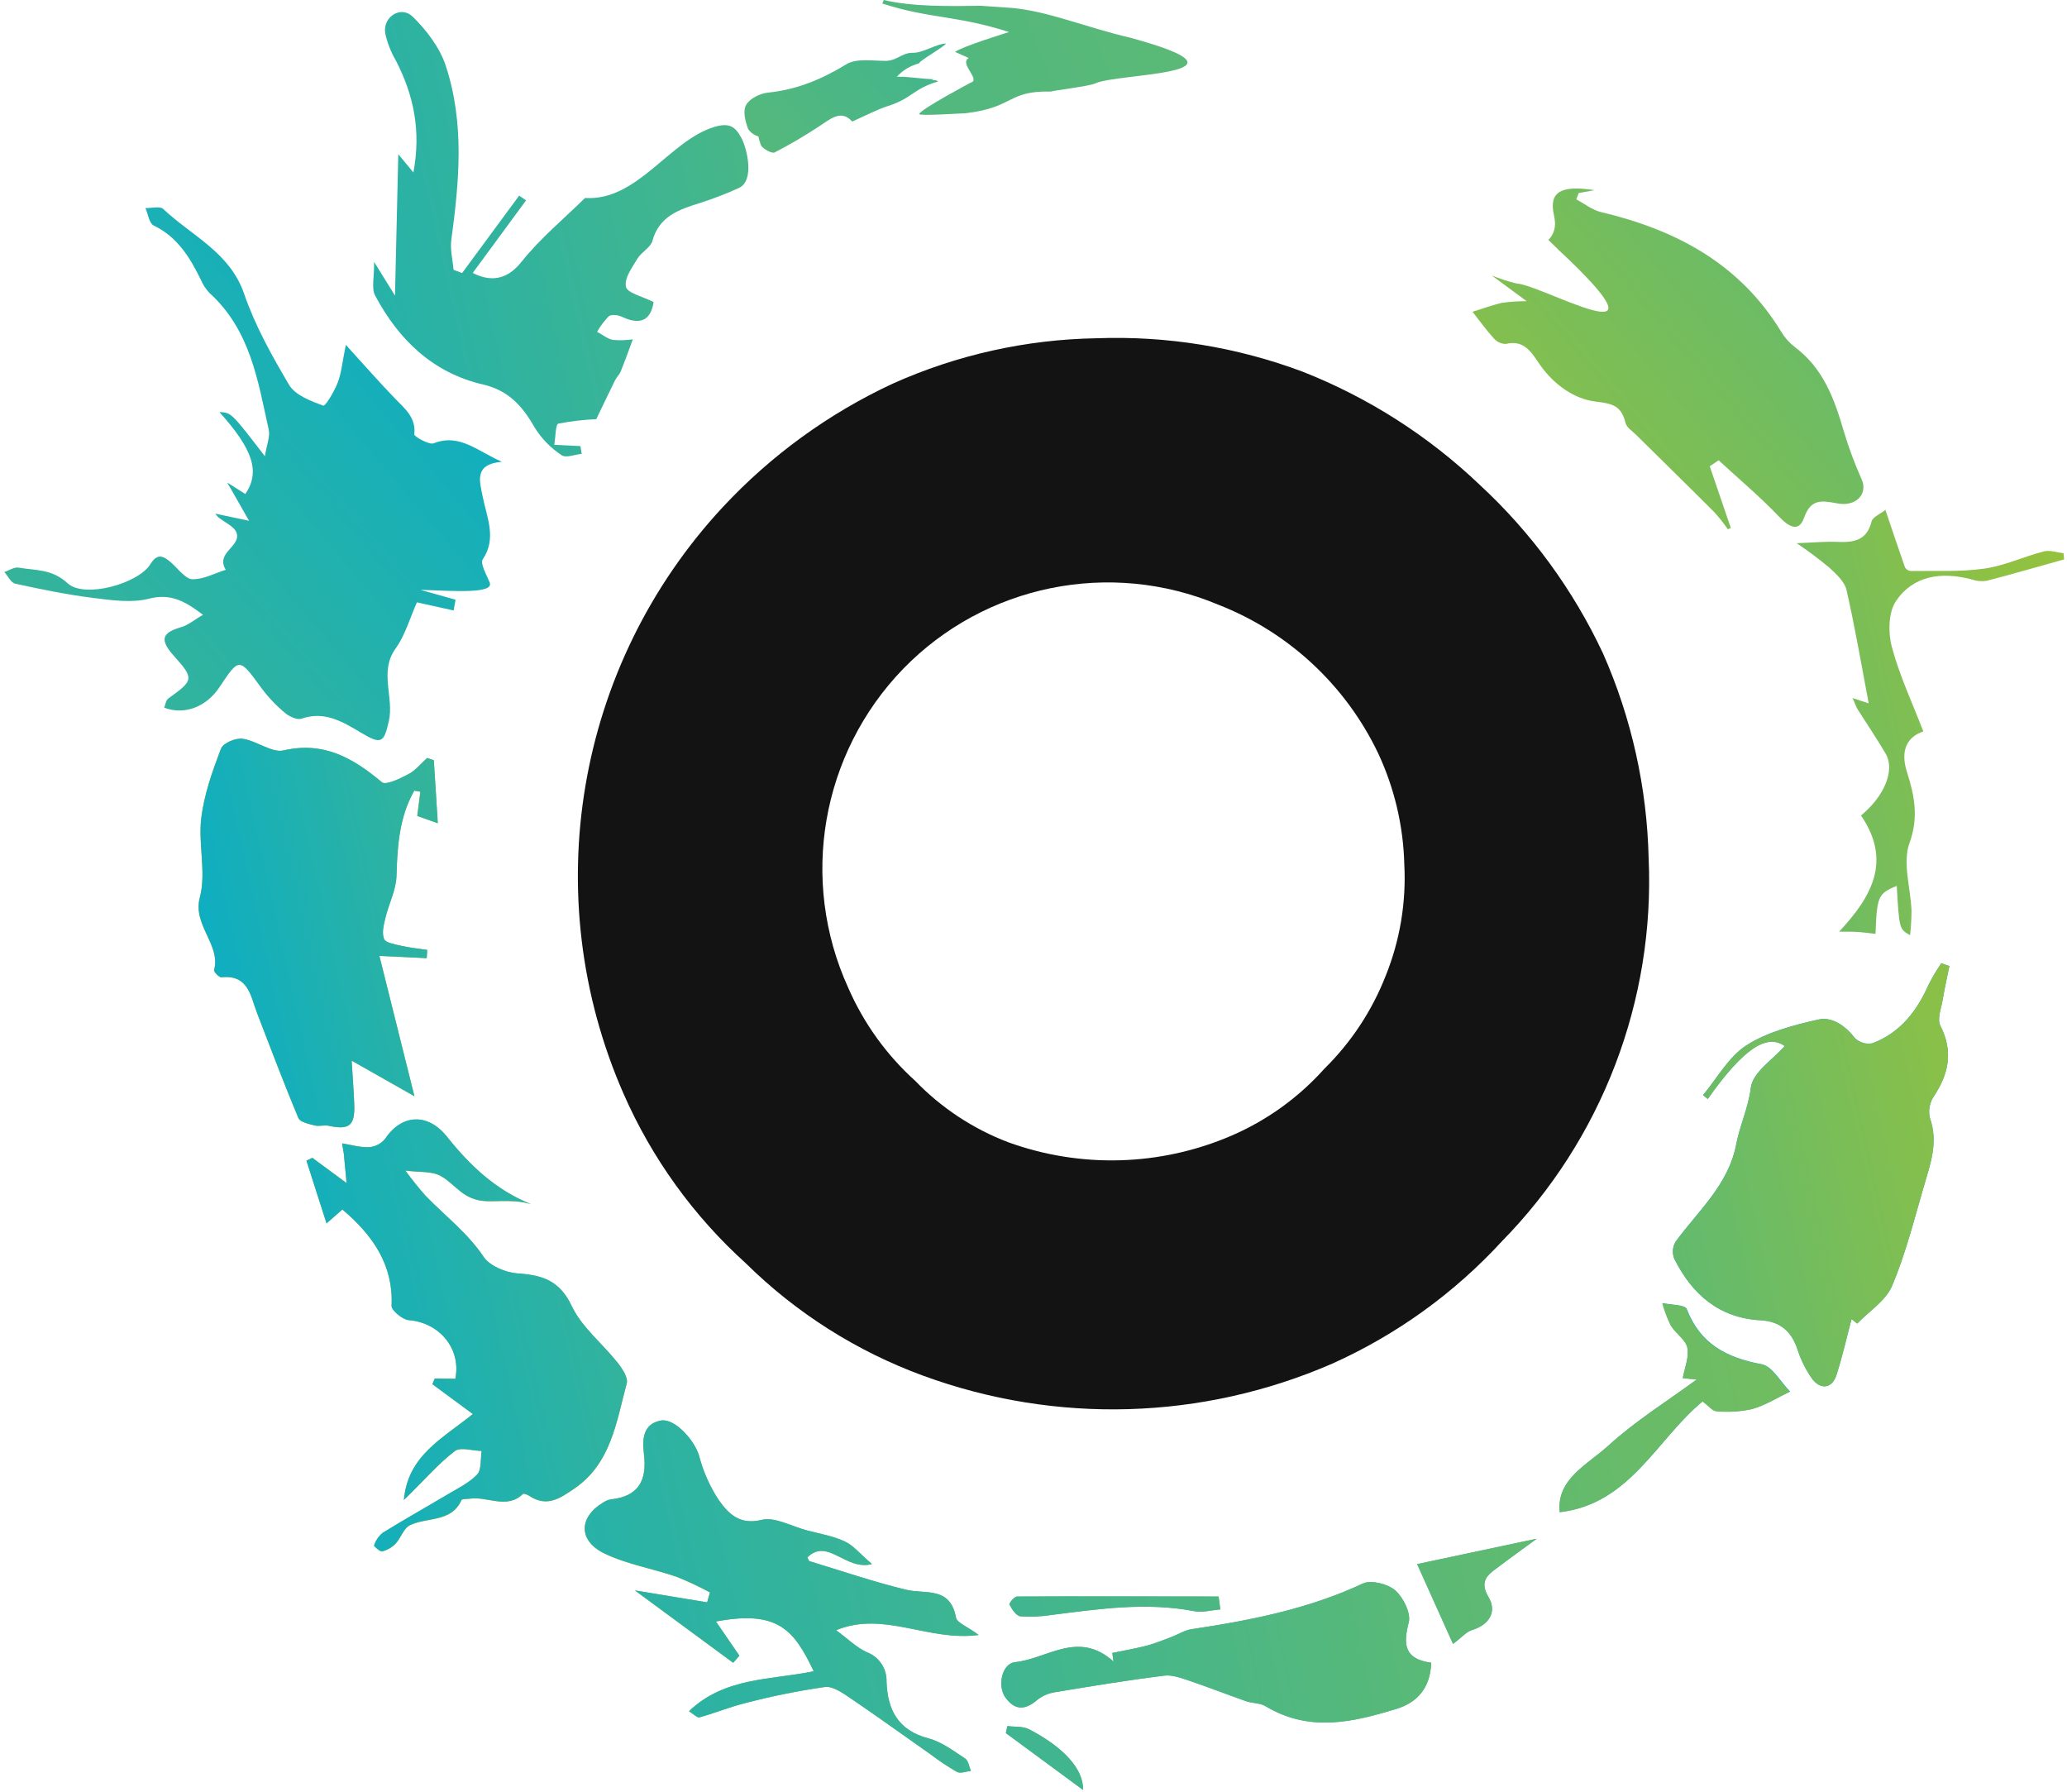 <?xml version="1.0" encoding="UTF-8"?>
<svg width="465px" height="403px" viewBox="0 0 465 403" version="1.1" xmlns="http://www.w3.org/2000/svg" xmlns:xlink="http://www.w3.org/1999/xlink">
    <title>org-ico-col</title>
    <defs>
        <linearGradient x1="-11.041%" y1="56.898%" x2="111.593%" y2="34.973%" id="linearGradient-1">
            <stop stop-color="#9CC336" offset="0%"></stop>
            <stop stop-color="#8AC048" offset="16%"></stop>
            <stop stop-color="#5AB976" offset="47%"></stop>
            <stop stop-color="#0FAEC0" offset="92%"></stop>
            <stop stop-color="#00ACCF" offset="100%"></stop>
        </linearGradient>
        <linearGradient x1="-194.115%" y1="273.796%" x2="108.821%" y2="-1.897%" id="linearGradient-2">
            <stop stop-color="#9CC336" offset="0%"></stop>
            <stop stop-color="#8AC048" offset="16%"></stop>
            <stop stop-color="#5AB976" offset="47%"></stop>
            <stop stop-color="#0FAEC0" offset="92%"></stop>
            <stop stop-color="#00ACCF" offset="100%"></stop>
        </linearGradient>
        <linearGradient x1="166.56%" y1="14.396%" x2="-230.724%" y2="148.395%" id="linearGradient-3">
            <stop stop-color="#9CC336" offset="0%"></stop>
            <stop stop-color="#8AC048" offset="16%"></stop>
            <stop stop-color="#5AB976" offset="47%"></stop>
            <stop stop-color="#0FAEC0" offset="92%"></stop>
            <stop stop-color="#00ACCF" offset="100%"></stop>
        </linearGradient>
        <linearGradient x1="386.24%" y1="-72.002%" x2="-20.975%" y2="73.847%" id="linearGradient-4">
            <stop stop-color="#9CC336" offset="0%"></stop>
            <stop stop-color="#8AC048" offset="16%"></stop>
            <stop stop-color="#5AB976" offset="47%"></stop>
            <stop stop-color="#0FAEC0" offset="92%"></stop>
            <stop stop-color="#00ACCF" offset="100%"></stop>
        </linearGradient>
        <linearGradient x1="404.522%" y1="-58.882%" x2="-37.079%" y2="72.337%" id="linearGradient-5">
            <stop stop-color="#9CC336" offset="0%"></stop>
            <stop stop-color="#8AC048" offset="16%"></stop>
            <stop stop-color="#5AB976" offset="47%"></stop>
            <stop stop-color="#0FAEC0" offset="92%"></stop>
            <stop stop-color="#00ACCF" offset="100%"></stop>
        </linearGradient>
        <linearGradient x1="382.983%" y1="-40.734%" x2="-108.085%" y2="87.461%" id="linearGradient-6">
            <stop stop-color="#9CC336" offset="0%"></stop>
            <stop stop-color="#8AC048" offset="16%"></stop>
            <stop stop-color="#5AB976" offset="47%"></stop>
            <stop stop-color="#0FAEC0" offset="92%"></stop>
            <stop stop-color="#00ACCF" offset="100%"></stop>
        </linearGradient>
        <linearGradient x1="512.635%" y1="-39.666%" x2="-139.82%" y2="88.96%" id="linearGradient-7">
            <stop stop-color="#9CC336" offset="0%"></stop>
            <stop stop-color="#8AC048" offset="16%"></stop>
            <stop stop-color="#5AB976" offset="47%"></stop>
            <stop stop-color="#0FAEC0" offset="92%"></stop>
            <stop stop-color="#00ACCF" offset="100%"></stop>
        </linearGradient>
        <linearGradient x1="381.399%" y1="28.409%" x2="-216.427%" y2="71.475%" id="linearGradient-8">
            <stop stop-color="#9CC336" offset="0%"></stop>
            <stop stop-color="#8AC048" offset="16%"></stop>
            <stop stop-color="#5AB976" offset="47%"></stop>
            <stop stop-color="#0FAEC0" offset="92%"></stop>
            <stop stop-color="#00ACCF" offset="100%"></stop>
        </linearGradient>
        <linearGradient x1="129.68%" y1="20.319%" x2="-249.332%" y2="153.407%" id="linearGradient-9">
            <stop stop-color="#9CC336" offset="0%"></stop>
            <stop stop-color="#8AC048" offset="16%"></stop>
            <stop stop-color="#5AB976" offset="47%"></stop>
            <stop stop-color="#0FAEC0" offset="92%"></stop>
            <stop stop-color="#00ACCF" offset="100%"></stop>
        </linearGradient>
        <linearGradient x1="681.973%" y1="-34.952%" x2="-607.183%" y2="132.236%" id="linearGradient-10">
            <stop stop-color="#9CC336" offset="0%"></stop>
            <stop stop-color="#8AC048" offset="16%"></stop>
            <stop stop-color="#5AB976" offset="47%"></stop>
            <stop stop-color="#0FAEC0" offset="92%"></stop>
            <stop stop-color="#00ACCF" offset="100%"></stop>
        </linearGradient>
        <linearGradient x1="452.306%" y1="-36.02%" x2="-663.092%" y2="187.062%" id="linearGradient-11">
            <stop stop-color="#9CC336" offset="0%"></stop>
            <stop stop-color="#8AC048" offset="16%"></stop>
            <stop stop-color="#5AB976" offset="47%"></stop>
            <stop stop-color="#0FAEC0" offset="92%"></stop>
            <stop stop-color="#00ACCF" offset="100%"></stop>
        </linearGradient>
        <linearGradient x1="1018.27%" y1="-135.206%" x2="-1131.194%" y2="281.484%" id="linearGradient-12">
            <stop stop-color="#9CC336" offset="0%"></stop>
            <stop stop-color="#8AC048" offset="16%"></stop>
            <stop stop-color="#5AB976" offset="47%"></stop>
            <stop stop-color="#0FAEC0" offset="92%"></stop>
            <stop stop-color="#00ACCF" offset="100%"></stop>
        </linearGradient>
        <linearGradient x1="763.579%" y1="34.732%" x2="-455.167%" y2="60.575%" id="linearGradient-13">
            <stop stop-color="#9CC336" offset="0%"></stop>
            <stop stop-color="#8AC048" offset="16%"></stop>
            <stop stop-color="#5AB976" offset="47%"></stop>
            <stop stop-color="#0FAEC0" offset="92%"></stop>
            <stop stop-color="#00ACCF" offset="100%"></stop>
        </linearGradient>
        <linearGradient x1="2127.785%" y1="-328.85%" x2="-1200.526%" y2="278.202%" id="linearGradient-14">
            <stop stop-color="#9CC336" offset="0%"></stop>
            <stop stop-color="#8AC048" offset="16%"></stop>
            <stop stop-color="#5AB976" offset="47%"></stop>
            <stop stop-color="#0FAEC0" offset="92%"></stop>
            <stop stop-color="#00ACCF" offset="100%"></stop>
        </linearGradient>
        <linearGradient x1="-43.641%" y1="124.092%" x2="293.672%" y2="-125.77%" id="linearGradient-15">
            <stop stop-color="#9CC336" offset="0%"></stop>
            <stop stop-color="#8AC048" offset="16%"></stop>
            <stop stop-color="#5AB976" offset="47%"></stop>
            <stop stop-color="#0FAEC0" offset="92%"></stop>
            <stop stop-color="#00ACCF" offset="100%"></stop>
        </linearGradient>
        <linearGradient x1="-498.216%" y1="300.496%" x2="486.309%" y2="-153.317%" id="linearGradient-16">
            <stop stop-color="#9CC336" offset="0%"></stop>
            <stop stop-color="#8AC048" offset="16%"></stop>
            <stop stop-color="#5AB976" offset="47%"></stop>
            <stop stop-color="#0FAEC0" offset="92%"></stop>
            <stop stop-color="#00ACCF" offset="100%"></stop>
        </linearGradient>
    </defs>
    <g id="Page-1" stroke="none" stroke-width="1" fill="none" fill-rule="evenodd">
        <g id="org-ico-col" fill-rule="nonzero">
            <path d="M438.54,217.28 L436.72,216.66 C435.664,218.204 434.709,219.814 433.86,221.48 C431.25,227.41 427.49,232.28 421.22,234.65 C419.828,234.929 418.387,234.52 417.35,233.55 C415.15,230.7 412.14,228.61 409.06,229.31 C403.44,230.58 397.56,232.12 392.87,235.12 C388.87,237.7 386.32,242.48 383.13,246.29 L384.18,247.17 C392.3,235.69 397.51,232.44 401.5,235.26 C398.84,238.32 394.3,241.15 393.87,244.66 C393.32,249.17 391.43,253 390.63,257.17 C388.86,266.55 382.01,272.3 376.9,279.35 C376.245,280.515 376.16,281.915 376.67,283.15 C380.67,291.15 386.75,296.45 396.13,296.95 C400.42,297.18 403.01,299.4 404.36,303.47 C405.097,305.74 406.15,307.895 407.49,309.87 C409.42,312.66 412.11,312.4 413.12,309.3 C414.46,305.17 415.41,300.89 416.53,296.68 L417.81,297.68 C420.5,294.88 424.24,292.55 425.66,289.18 C428.66,282.04 430.59,274.38 432.78,266.88 C434.23,261.88 436.13,256.94 434.13,251.36 C433.769,249.705 434.102,247.974 435.05,246.57 C438.35,241.57 439.49,236.57 436.5,230.66 C435.74,229.14 436.72,226.77 437.04,224.82 C437.46,222.31 438.03,219.8 438.54,217.28 Z M97.59,171 L96.08,170.5 C94.7,171.73 93.5,173.27 91.9,174.12 C90.04,175.12 86.81,176.7 85.9,175.96 C79.32,170.45 72.73,166.72 63.76,168.8 C61.13,169.41 57.68,166.6 54.54,166.18 C52.95,165.96 50.17,167.18 49.69,168.42 C47.78,173.42 45.91,178.68 45.26,184.03 C44.55,189.87 46.42,196.31 44.95,201.82 C43.26,208.14 49.69,212.43 48.15,218.21 C48.05,218.58 49.28,219.87 49.76,219.82 C55.92,219.2 56.34,224.04 57.83,227.87 C60.89,235.76 63.83,243.68 67.13,251.49 C67.5,252.37 69.47,252.81 70.77,253.14 C71.77,253.41 72.92,253 73.95,253.22 C78.52,254.22 79.84,253.22 79.7,248.57 C79.6,245.71 79.37,242.84 79.11,238.57 L93.23,246.57 L85.35,215 L95.95,215.51 L96.06,213.66 C94.11,213.36 92.15,213.17 90.22,212.73 C88.84,212.41 86.72,212.07 86.36,211.22 C85.81,209.87 86.27,208.04 86.64,206.5 C87.4,203.3 89.05,200.22 89.15,197 C89.36,190.23 89.84,183.68 93.15,177.83 L94.53,178.08 C94.31,179.84 94.09,181.59 93.84,183.53 L98.44,185.16 C98.18,180 97.88,175.49 97.59,171 Z M90.86,337.39 L92.43,335.87 C95.7,332.65 98.73,329.15 102.36,326.38 C103.61,325.43 106.36,326.31 108.36,326.38 C108.07,328.19 108.36,330.57 107.36,331.68 C105.51,333.68 102.86,334.87 100.47,336.3 C95.68,339.16 90.81,341.88 86.08,344.81 C85.189,345.558 84.521,346.537 84.15,347.64 C84.08,347.78 85.51,349.08 85.99,348.97 C87.128,348.674 88.164,348.077 88.99,347.24 C90.2,345.96 90.78,343.79 92.21,343.09 C96.05,341.21 101.55,342.51 103.8,337.46 C103.95,337.11 105.06,337.21 105.73,337.11 C109.65,336.54 114.08,339.56 117.64,336.05 C117.8,335.88 118.64,336.19 119.05,336.46 C123.1,339.16 126.05,336.95 129.16,334.87 C137.47,329.23 138.66,319.87 141,311.17 C141.35,309.91 140,307.83 138.9,306.48 C135.52,302.22 130.9,298.56 128.66,293.85 C125.89,287.98 121.98,286.85 116.4,286.45 C113.79,286.27 110.2,284.79 108.85,282.78 C105.23,277.39 100.18,273.56 95.78,269.03 C94.154,267.202 92.622,265.293 91.19,263.31 C94.26,263.73 97.19,263.38 99.26,264.58 C102.59,266.5 104.26,270.05 109.53,270.19 C112.43,270.27 116.12,269.79 119.53,270.9 C111.53,267.72 105.67,262.14 100.53,255.67 C96.22,250.27 90.34,250.67 86.65,256.18 C85.739,257.256 84.428,257.914 83.02,258 C81.02,258.1 79.02,257.47 76.96,257.15 L77.35,259.47 C77.52,261.33 77.7,263.19 77.97,266.08 L70.26,260.4 L68.94,261.04 L73.46,275.14 C75.2,273.6 76.22,272.71 77.02,272.01 C84.02,277.96 88.52,284.66 88.09,293.7 C88.09,294.7 90.56,296.79 91.94,296.9 C98.94,297.45 103.8,303.38 102.43,310.1 L97.82,310.03 L97.26,311.3 L106.38,318.02 C99.44,323.65 91.76,327.39 90.86,337.37 L90.86,337.39 Z M155,384.92 C156,385.52 156.84,386.4 157.33,386.26 C160.91,385.26 164.33,383.84 167.94,382.97 C173.761,381.473 179.66,380.297 185.61,379.45 C187.38,379.22 189.68,380.85 191.45,382.05 C197.45,386.14 203.45,390.42 209.38,394.62 C211.257,396.058 213.225,397.374 215.27,398.56 C216.07,398.98 217.35,398.44 218.41,398.34 C217.99,397.39 217.84,396.03 217.11,395.56 C214.48,393.84 211.8,391.79 208.88,391.03 C201.88,389.21 199.66,384.49 199.42,378.3 C199.535,375.337 197.725,372.638 194.94,371.62 C192.63,370.55 190.69,368.62 188.08,366.69 C198.83,362.25 208.76,369.28 220.15,367.76 C217.6,365.88 215.26,365.01 215.05,363.86 C213.74,356.76 208.18,358.65 203.74,357.57 C196.45,355.79 189.29,353.35 182.09,351.16 C181.88,351.09 181.78,350.59 181.64,350.29 C186.21,345.81 190.21,353.38 196.14,351.81 C193.44,349.5 191.93,347.6 189.97,346.7 C187.32,345.47 184.33,344.99 181.48,344.23 C178.08,343.33 174.27,341.15 171.34,341.87 C166.34,343.12 163.78,340.39 161.62,337.34 C159.635,334.299 158.159,330.955 157.25,327.44 C156.2,323.88 151.72,319.02 148.73,319.52 C144.51,320.24 144.47,323.95 144.84,326.98 C145.59,332.98 143.68,336.59 137.37,337.27 C136.714,337.394 136.093,337.66 135.55,338.05 C130.15,341.35 130.08,346.61 136.01,349.45 C141.09,351.88 146.83,352.83 152.21,354.67 C154.77,355.699 157.271,356.871 159.7,358.18 C159.49,358.92 159.28,359.67 159.06,360.42 L142.82,357.74 L164.92,374 L166.32,372.41 L161.04,364.72 C174.95,362.11 178.62,366.56 183.04,375.91 C173.5,377.88 162.98,377.19 155,384.9 L155,384.92 Z M322,373.98 C315.88,373.18 315.65,369.84 316.92,364.88 C317.44,362.88 315.7,359.31 313.87,357.71 C312.2,356.25 308.42,355.32 306.62,356.16 C294.44,361.87 281.38,364.47 268.06,366.44 C266.5,366.67 265.06,367.62 263.58,368.18 C261.69,368.88 259.82,369.65 257.87,370.18 C255.36,370.83 252.78,371.26 250.23,371.79 L250.5,373.72 C242.58,366.58 235.65,373.09 228.36,373.86 C225.36,374.17 224.36,379.2 226.15,381.76 C228.41,384.94 230.81,384.54 233.42,382.29 C234.586,381.392 235.964,380.81 237.42,380.6 C245.55,379.26 253.69,377.93 261.89,376.89 C263.7,376.66 265.77,377.44 267.63,378.06 C271.89,379.5 276.09,381.16 280.34,382.64 C281.75,383.13 283.44,383.01 284.67,383.75 C294.67,389.75 304.45,387.31 314.09,384.39 C318.49,383 321.75,380 321.97,374 L322,373.98 Z M378.59,309.98 L381.75,310.25 C375.06,315.17 367.92,319.6 361.83,325.16 C357.16,329.43 350.16,332.63 350.93,340.1 C366.75,338.28 372.73,323.66 383.07,315.18 C384.49,316.23 385.35,317.36 386.2,317.39 C388.876,317.644 391.575,317.479 394.2,316.9 C397.2,316.05 399.89,314.33 402.71,312.98 C400.59,310.85 398.71,307.28 396.32,306.84 C388.43,305.37 382.49,302.28 379.45,294.39 C379.1,293.47 375.9,293.49 374.02,293.08 C374.493,294.802 375.126,296.476 375.91,298.08 C376.98,299.87 379.28,301.29 379.64,303.08 C380.02,305.26 378.97,307.65 378.56,310 L378.59,309.98 Z M326.9,369.76 C328.97,368.2 329.9,367.03 331.13,366.66 C334.97,365.49 336.87,362.58 334.87,359.22 C333.21,356.42 333.95,354.82 335.97,353.29 C339.55,350.57 343.21,347.95 345.72,346.11 L318.82,351.82 C321.72,358.28 324.25,363.91 326.87,369.73 L326.9,369.76 Z M274.53,362 L274.14,359.09 C259.03,359.09 243.92,359.02 228.81,359.09 C228.17,359.09 226.95,360.62 227.1,360.9 C227.65,361.95 228.62,363.44 229.52,363.54 C231.874,363.706 234.24,363.602 236.57,363.23 C247.2,361.9 257.78,360.29 268.69,362.39 C270.56,362.72 272.58,362.11 274.53,362 Z M243.65,402.6 C243.77,397.91 239.29,392.99 231.53,388.97 C230.14,388.24 228.27,388.45 226.62,388.23 C226.5,388.76 226.39,389.23 226.28,389.81 L243.65,402.6 Z" id="Shape" fill="url(#linearGradient-1)"></path>
            <path d="M108.6,125.81 C111.78,121.12 109.54,116.43 108.6,111.76 C107.88,108.13 106.6,104.43 112.9,103.86 C107.46,101.53 103.43,97.4 97.56,99.71 C96.56,100.12 93.14,98.18 93.2,97.71 C93.63,93.9 91.07,91.92 88.8,89.57 C85.37,86.02 82.12,82.31 77.8,77.57 C76.98,81.57 76.8,83.93 75.99,86.02 C75.18,88.11 73.19,91.41 72.73,91.23 C69.94,90.23 66.42,88.88 65.05,86.59 C61.15,80 57.35,73.19 54.89,66 C51.66,56.7 43.04,53 36.72,47 C36,46.31 34.09,46.84 32.72,46.8 C33.31,48.14 33.56,50.22 34.55,50.7 C39.94,53.32 42.71,57.9 45.16,62.87 C45.621,63.978 46.278,64.995 47.1,65.87 C56.36,74.28 58,85.63 60.45,96.62 C60.8,98.21 60,100.01 59.59,102.62 C52.05,92.82 52.05,92.82 49.36,92.68 C56.95,101.14 58.58,106.11 55.19,111.12 L51.12,108.53 L56.03,117.14 L48.42,115.53 C48.636,115.818 48.869,116.092 49.12,116.35 C50.53,117.5 52.73,118.42 53.21,119.84 C54.28,122.96 48.4,124.26 50.79,128.16 C48.3,128.94 45.79,130.33 43.31,130.28 C41.79,130.28 40.15,128.04 38.68,126.7 C36.87,125.06 35.44,124.28 33.85,126.87 C31.15,131.28 18.99,134.67 15.21,131.19 C11.65,127.91 7.97,128.34 4.21,127.67 C3.21,127.49 2.06,128.29 0.98,128.67 C1.78,129.57 2.48,131.08 3.41,131.28 C9.21,132.54 15.04,133.75 20.91,134.48 C25.1,135.01 29.62,135.66 33.51,134.66 C38.36,133.42 41.57,135.17 45.67,138.29 C43.67,139.42 42.35,140.61 40.74,141.07 C36.32,142.33 35.89,143.94 39.2,147.62 C43.79,152.72 43.48,153.06 37.85,157.12 C37.32,157.5 37.23,158.46 36.93,159.17 C41.52,160.91 46.44,158.99 49.39,154.54 C53.86,147.83 53.79,147.88 58.87,154.84 C60.409,156.891 62.185,158.754 64.16,160.39 C65.1,161.19 66.88,161.98 67.83,161.65 C72.93,159.88 76.95,162.24 81.18,164.78 C85.8,167.55 86.37,167.09 87.48,162.18 C88.68,156.86 85.25,151.07 88.98,145.89 C91.18,142.83 92.24,138.95 93.79,135.48 L102.05,137.31 C102.2,136.51 102.34,135.7 102.49,134.89 L94.58,132.67 C102.37,132.94 111.25,133.59 110.15,130.99 C109.45,129.24 107.97,126.74 108.6,125.81 Z" id="Path" fill="url(#linearGradient-2)"></path>
            <path d="M438.54,217.28 C438.03,219.8 437.46,222.28 437.04,224.85 C436.72,226.8 435.74,229.17 436.5,230.69 C439.5,236.61 438.35,241.6 435.05,246.6 C434.102,248.004 433.769,249.735 434.13,251.39 C436.13,256.97 434.23,261.91 432.78,266.91 C430.59,274.41 428.69,282.07 425.66,289.21 C424.24,292.58 420.5,294.91 417.81,297.71 L416.53,296.71 C415.41,300.92 414.46,305.2 413.12,309.33 C412.12,312.43 409.42,312.69 407.49,309.9 C406.15,307.925 405.097,305.77 404.36,303.5 C403.01,299.43 400.42,297.21 396.13,296.98 C386.75,296.48 380.71,291.15 376.67,283.18 C376.16,281.945 376.245,280.545 376.9,279.38 C382.01,272.33 388.9,266.58 390.63,257.2 C391.43,253.03 393.32,249.2 393.87,244.69 C394.3,241.18 398.87,238.35 401.5,235.29 C397.5,232.47 392.3,235.72 384.18,247.2 L383.13,246.32 C386.32,242.51 388.84,237.73 392.87,235.15 C397.56,232.15 403.44,230.61 409.06,229.34 C412.14,228.64 415.15,230.73 417.35,233.58 C418.387,234.55 419.828,234.959 421.22,234.68 C427.49,232.31 431.22,227.44 433.86,221.51 C434.709,219.844 435.664,218.234 436.72,216.69 L438.54,217.28 Z" id="Path" fill="url(#linearGradient-3)"></path>
            <path d="M97.59,171 C97.88,175.51 98.18,180 98.51,185.16 L93.91,183.53 C94.16,181.59 94.38,179.84 94.6,178.08 L93.22,177.83 C89.87,183.68 89.39,190.23 89.22,197 C89.12,200.22 87.47,203.3 86.71,206.5 C86.34,208.04 85.88,209.87 86.43,211.22 C86.79,212.07 88.91,212.41 90.29,212.73 C92.22,213.17 94.18,213.36 96.13,213.66 L96.02,215.51 L85.35,215 L93.23,246.56 L79.11,238.56 C79.37,242.86 79.6,245.73 79.7,248.56 C79.84,253.19 78.52,254.18 73.95,253.21 C72.95,252.99 71.77,253.4 70.77,253.13 C69.47,252.8 67.5,252.36 67.13,251.48 C63.87,243.67 60.89,235.75 57.83,227.86 C56.35,224 55.95,219.18 49.79,219.8 C49.31,219.85 48.08,218.56 48.18,218.19 C49.72,212.41 43.29,208.12 44.98,201.8 C46.45,196.29 44.58,189.8 45.29,184.01 C45.94,178.66 47.81,173.44 49.72,168.4 C50.2,167.13 52.98,165.94 54.57,166.16 C57.71,166.58 61.16,169.39 63.79,168.78 C72.79,166.7 79.35,170.43 85.93,175.94 C86.81,176.68 90.04,175.09 91.93,174.1 C93.53,173.25 94.73,171.71 96.11,170.48 L97.59,171 Z" id="Path" fill="url(#linearGradient-4)"></path>
            <path d="M90.86,337.37 C91.76,327.37 99.44,323.65 106.38,318.06 L97.26,311.34 L97.82,310.07 L102.43,310.14 C103.8,303.42 98.89,297.49 91.94,296.94 C90.56,296.83 88.04,294.73 88.09,293.74 C88.52,284.74 84.09,278 77.02,272.05 C76.22,272.75 75.2,273.64 73.46,275.18 L68.94,261.08 L70.26,260.44 L77.97,266.12 C77.7,263.23 77.52,261.37 77.35,259.51 L76.96,257.19 C78.96,257.51 81.04,258.14 83.02,258.04 C84.438,257.928 85.747,257.238 86.64,256.13 C90.33,250.58 96.21,250.22 100.52,255.62 C105.69,262.09 111.52,267.67 119.52,270.85 C116.14,269.74 112.45,270.22 109.52,270.14 C104.24,270 102.58,266.45 99.25,264.53 C97.18,263.33 94.25,263.68 91.18,263.26 C92.612,265.243 94.144,267.152 95.77,268.98 C100.17,273.51 105.22,277.34 108.84,282.73 C110.19,284.73 113.78,286.22 116.39,286.4 C121.97,286.78 125.88,287.93 128.65,293.8 C130.87,298.51 135.51,302.17 138.89,306.43 C139.96,307.78 141.34,309.86 140.99,311.12 C138.65,319.81 137.46,329.18 129.15,334.82 C126.07,336.9 123.09,339.11 119.04,336.41 C118.63,336.14 117.79,335.83 117.63,336 C114.07,339.51 109.63,336.49 105.72,337.06 C105.05,337.16 103.94,337.06 103.79,337.41 C101.54,342.41 96.04,341.16 92.2,343.04 C90.77,343.74 90.2,345.91 88.98,347.19 C88.154,348.027 87.118,348.624 85.98,348.92 C85.5,349.03 84.07,347.73 84.14,347.59 C84.511,346.487 85.179,345.508 86.07,344.76 C90.8,341.83 95.67,339.11 100.46,336.25 C102.85,334.82 105.46,333.59 107.35,331.63 C108.35,330.52 108.07,328.14 108.35,326.33 C106.35,326.33 103.58,325.41 102.35,326.33 C98.72,329.1 95.69,332.6 92.42,335.82 L90.86,337.37 Z" id="Path" fill="url(#linearGradient-5)"></path>
            <path d="M103.96,61.41 L116.79,44 L118.35,45.06 L106.35,61.39 C111.35,63.96 114.8,62.06 117.35,58.85 C121.52,53.62 126.8,49.26 131.61,44.53 C143.44,45.29 150.61,31.53 160.77,28.53 C164.13,27.53 165.43,28.53 166.77,31 C168.11,33.47 169.77,40.68 166.24,42.27 C163.375,43.58 160.432,44.715 157.43,45.67 C152.71,47.13 148.28,48.67 146.79,54.13 C146.36,55.7 144.27,56.7 143.37,58.22 C142.19,60.22 140.37,62.63 140.83,64.54 C141.12,65.9 144.63,66.71 147.04,67.94 C146.55,71.14 144.85,73.61 139.88,71.24 C139.04,70.84 137.54,70.67 136.96,71.13 C135.93,72.173 135.045,73.35 134.33,74.63 C135.54,75.27 136.7,76.27 137.96,76.46 C139.427,76.584 140.904,76.537 142.36,76.32 C141.36,79.11 140.53,81.32 139.64,83.55 C139.34,84.27 138.71,84.83 138.36,85.55 C137.03,88.23 135.75,90.94 134.14,94.28 C131.279,94.402 128.431,94.736 125.62,95.28 C124.96,95.44 125.02,98.14 124.69,100.05 L130.57,100.34 L130.86,102.08 C129.32,102.23 127.29,103.08 126.32,102.37 C123.95,100.808 121.936,98.764 120.41,96.37 C117.67,91.54 114.56,87.85 108.69,86.49 C97.4,83.88 89.69,76.43 84.4,66.49 C83.51,64.82 84.22,62.37 84.16,58.91 C86.09,62.01 87.31,63.99 88.86,66.49 C89.12,55.43 89.36,45.24 89.6,34.68 L93,38.78 C94.75,29.48 93.1,21.4 89,13.51 C87.894,11.62 87.1,9.563 86.65,7.42 C86.12,3.74 90.21,1.18 92.84,3.75 C95.98,6.82 98.96,10.75 100.29,14.82 C104.56,27.82 103.29,40.94 101.53,53.98 C101.24,56.14 101.84,58.45 102.04,60.69 L103.96,61.41 Z" id="Path" fill="url(#linearGradient-6)"></path>
            <path d="M155,384.9 C163,377.19 173.5,377.9 183.07,375.9 C178.62,366.55 174.95,362.1 161.07,364.71 L166.35,372.4 L164.95,373.99 L142.85,357.71 L159.09,360.39 C159.31,359.64 159.52,358.89 159.73,358.15 C157.301,356.841 154.8,355.669 152.24,354.64 C146.86,352.8 141.12,351.85 136.04,349.42 C130.11,346.58 130.18,341.32 135.58,338.02 C136.123,337.63 136.744,337.364 137.4,337.24 C143.71,336.56 145.62,332.98 144.87,326.95 C144.5,323.95 144.54,320.21 148.76,319.49 C151.76,318.99 156.23,323.85 157.28,327.41 C158.189,330.925 159.665,334.269 161.65,337.31 C163.81,340.36 166.33,343.09 171.37,341.84 C174.3,341.12 178.11,343.3 181.51,344.2 C184.36,344.96 187.35,345.44 190,346.67 C192,347.57 193.47,349.47 196.17,351.78 C190.24,353.35 186.24,345.78 181.66,350.26 C181.81,350.56 181.91,351.06 182.12,351.13 C189.32,353.32 196.48,355.76 203.77,357.54 C208.21,358.62 213.77,356.73 215.08,363.83 C215.29,364.98 217.63,365.83 220.18,367.73 C208.79,369.25 198.86,362.22 188.11,366.66 C190.72,368.58 192.66,370.52 194.97,371.59 C197.755,372.608 199.565,375.307 199.45,378.27 C199.69,384.46 201.94,389.18 208.91,391 C211.83,391.76 214.51,393.81 217.14,395.53 C217.87,396 218.02,397.36 218.44,398.31 C217.38,398.41 216.1,398.95 215.3,398.53 C213.234,397.349 211.247,396.036 209.35,394.6 C203.35,390.4 197.46,386.12 191.42,382.03 C189.65,380.83 187.35,379.2 185.58,379.43 C179.639,380.295 173.75,381.487 167.94,383 C164.34,383.87 160.94,385.3 157.33,386.29 C156.84,386.38 156,385.5 155,384.9 Z" id="Path" fill="url(#linearGradient-7)"></path>
            <path d="M321.97,374 C321.75,380.06 318.49,383.06 314.09,384.39 C304.45,387.31 294.64,389.73 284.67,383.75 C283.44,383.01 281.75,383.13 280.34,382.64 C276.09,381.16 271.89,379.5 267.63,378.06 C265.77,377.44 263.7,376.66 261.89,376.89 C253.69,377.89 245.55,379.26 237.42,380.6 C235.964,380.81 234.586,381.392 233.42,382.29 C230.81,384.54 228.42,384.94 226.15,381.76 C224.33,379.2 225.38,374.17 228.36,373.86 C235.65,373.09 242.58,366.58 250.5,373.72 L250.23,371.79 C252.78,371.26 255.36,370.79 257.87,370.18 C259.82,369.67 261.69,368.9 263.58,368.18 C265.08,367.62 266.5,366.67 268.06,366.44 C281.38,364.44 294.44,361.87 306.62,356.16 C308.42,355.32 312.2,356.25 313.87,357.71 C315.7,359.31 317.44,362.85 316.92,364.88 C315.62,369.82 315.85,373.16 321.97,374 Z" id="Path" fill="url(#linearGradient-8)"></path>
            <path d="M424.1,114.55 C425.58,118.91 427.03,123.29 428.56,127.64 C428.838,128.082 429.301,128.373 429.82,128.43 C435.35,128.34 440.97,128.67 446.37,127.9 C450.97,127.25 455.28,125.18 459.8,124.02 C461.13,123.68 462.74,124.27 464.23,124.44 L464.35,125.82 C458.54,127.44 452.75,129.13 446.9,130.64 C445.767,130.811 444.61,130.701 443.53,130.32 C436.67,128.51 430.35,129.51 426.53,135.19 C424.82,137.74 424.73,142.26 425.6,145.52 C427.3,151.91 430.19,158.05 432.68,164.52 C429.15,165.69 427.39,168.64 429.01,173.69 C430.69,178.93 431.67,183.9 429.56,189.64 C427.96,194 429.82,199.72 430.02,204.84 C430.008,206.681 429.902,208.52 429.7,210.35 C427.26,208.96 427.26,208.96 426.7,199.25 C422.51,200.99 422.24,201.56 421.92,210.05 C420.66,209.91 419.4,209.72 418.14,209.63 C416.88,209.54 415.85,209.58 413.74,209.55 C421.09,201.66 425.64,193.66 418.66,183.42 C423.9,179.12 426.36,173.22 424.23,169.56 C422.23,166.15 420.01,162.88 417.91,159.56 C417.56,158.99 417.36,158.34 416.77,157.02 L420.39,158.2 C418.76,149.58 417.31,141.08 415.39,132.67 C414.97,130.83 413.07,129.09 411.53,127.67 C409.178,125.717 406.728,123.885 404.19,122.18 C408.19,122.03 410.8,121.76 413.36,121.88 C417.07,122.06 420,121.52 421.02,117.33 C421.28,116.26 423.02,115.59 424.08,114.74 L424.1,114.55 Z" id="Path" fill="url(#linearGradient-9)"></path>
            <path d="M214.85,11.68 C216.53,10.41 227,7.21 227,7.21 C215.08,3.39 209.42,4.3 198.5,0.8 L198.81,0 C205.19,1.52 213.53,1.41 220.67,1.3 L227.59,1.78 C235.85,2.51 244.21,6.14 254.17,8.46 C285.32,16.91 251.17,16.39 246.35,18.78 C245.16,19.36 237.19,20.33 236.35,20.6 C226.6,20.36 228.26,24.16 217.25,25.47 C216.48,25.47 206.88,26.13 206.77,25.66 C207.17,24.52 218.35,18.6 218.35,18.6 C220.77,17.95 215.69,14.31 217.93,13.05 L214.85,11.68 Z" id="Path" fill="url(#linearGradient-10)"></path>
            <path d="M378.56,310 C378.97,307.7 380.02,305.31 379.56,303.13 C379.2,301.35 376.9,299.93 375.83,298.13 C375.046,296.526 374.413,294.852 373.94,293.13 C375.82,293.54 379.02,293.52 379.37,294.44 C382.37,302.33 388.37,305.44 396.24,306.89 C398.6,307.33 400.51,310.89 402.63,313.03 C399.81,314.38 397.11,316.1 394.12,316.95 C391.495,317.529 388.796,317.694 386.12,317.44 C385.27,317.44 384.41,316.28 382.99,315.23 C372.65,323.71 366.67,338.33 350.85,340.15 C350.08,332.68 357.08,329.48 361.75,325.21 C367.84,319.65 374.98,315.21 381.67,310.3 L378.56,310 Z" id="Path" fill="url(#linearGradient-11)"></path>
            <path d="M326.87,369.73 C324.25,363.91 321.72,358.28 318.79,351.79 L345.69,346.08 C343.18,347.92 339.52,350.54 335.94,353.26 C333.94,354.79 333.18,356.39 334.84,359.19 C336.84,362.55 334.94,365.46 331.1,366.63 C329.88,367 328.94,368.17 326.87,369.73 Z" id="Path" fill="url(#linearGradient-12)"></path>
            <path d="M274.53,362 C272.58,362.16 270.53,362.77 268.69,362.4 C257.78,360.3 247.2,361.91 236.57,363.24 C234.24,363.612 231.874,363.716 229.52,363.55 C228.62,363.45 227.65,361.96 227.1,360.91 C226.95,360.63 228.17,359.1 228.81,359.1 C243.92,359.02 259.03,359.1 274.14,359.1 L274.53,362 Z" id="Path" fill="url(#linearGradient-13)"></path>
            <path d="M243.65,402.6 L226.28,389.81 C226.39,389.28 226.5,388.76 226.62,388.23 C228.27,388.45 230.14,388.23 231.53,388.97 C239.29,393 243.77,397.91 243.65,402.6 Z" id="Path" fill="url(#linearGradient-14)"></path>
            <path d="M418.83,107.88 C417.271,104.392 415.935,100.808 414.83,97.15 C412.71,89.88 410.27,82.9 403.71,78.01 C402.487,77.056 401.453,75.883 400.66,74.55 C391.32,59.23 376.95,51.68 360.16,47.7 C358.21,47.24 356.45,45.82 354.61,44.84 L355.15,43.42 L358.71,42.78 C351.08,41.56 348.39,43.22 349.59,48.42 C350.19,51.01 349.59,52.66 348.34,53.97 C349.85,55.49 351.4,56.97 353.08,58.52 C376.28,80.95 346.64,64.02 341.25,63.78 C339.321,63.324 337.432,62.716 335.6,61.96 L343.44,67.74 C341.567,67.736 339.696,67.863 337.84,68.12 C335.61,68.65 333.45,69.46 331.26,70.12 C332.84,72.12 334.34,74.24 336.06,76.12 C336.741,76.901 337.724,77.352 338.76,77.36 C342.98,76.3 344.65,79.49 346.43,82.04 C349.59,86.56 354.25,89.8 359.02,90.33 C363.02,90.77 364.78,91.45 365.69,95.15 C365.93,96.15 367.19,96.94 368.04,97.78 C373.91,103.58 379.82,109.35 385.65,115.19 C386.747,116.41 387.769,117.696 388.71,119.04 L389.37,118.75 L384.63,104.87 L386.63,103.53 C391.16,107.71 395.9,111.69 400.15,116.13 C402.45,118.55 404.67,119.8 405.86,116.44 C407.32,112.34 409.54,112.5 413.19,113.2 C417.57,114.1 420.23,111.06 418.83,107.88 Z" id="Path" fill="url(#linearGradient-15)"></path>
            <path d="M212.77,9.78 C210.68,9.86 207.54,11.93 205.45,11.87 C202.96,11.79 201.76,13.68 199.28,13.69 C196.28,13.69 192.67,13.08 190.44,14.43 C184.95,17.78 179.34,20.17 172.78,20.83 C170.97,21.01 168.69,22.14 167.87,23.57 C167.05,25 167.67,27.28 168.3,29.01 C168.848,29.823 169.667,30.414 170.61,30.68 C170.752,31.324 170.932,31.958 171.15,32.58 C171.46,33.43 173.64,34.58 174.24,34.3 C177.647,32.541 180.959,30.601 184.16,28.49 C186.75,26.84 189.16,24.49 191.71,27.34 C194.78,25.99 197.19,24.67 199.79,23.84 C205.22,22.09 205.49,19.94 210.98,18.34 C210.86,17.9 209.9,18.2 209.67,17.85 C210.17,17.85 210.67,17.85 209.61,17.79 C207.12,17.72 204.61,17.25 202.13,17.26 L201.76,17.26 C203.095,15.789 204.834,14.746 206.76,14.26 C206.64,13.75 212.89,10.25 212.77,9.78 Z" id="Path" fill="url(#linearGradient-16)"></path>
            <path d="M332.897,109.059 C321.38,98.075 307.843,89.428 293.034,83.596 C278.239,78.05 262.491,75.496 246.701,76.082 C230.861,76.338 215.238,79.818 200.786,86.309 C186.386,93.016 173.417,102.442 162.593,114.068 C129.529,149.658 120.754,201.485 140.261,245.975 C146.635,260.514 156.026,273.533 167.81,284.17 C179.139,295.342 192.732,303.954 207.673,309.424 C237.56,320.392 270.524,319.42 299.713,306.711 C314.184,300.219 327.18,290.845 337.906,279.161 C360.386,256.25 372.33,225.027 370.882,192.962 C370.514,177.134 367.039,161.533 360.655,147.045 C353.944,132.709 344.517,119.809 332.897,109.059 Z M315.917,194.372 C316.372,202.944 314.944,211.512 311.734,219.472 C308.655,227.338 303.95,234.466 297.928,240.389 C292.132,246.869 284.994,252.008 277.01,255.449 C261.071,262.306 243.118,262.829 226.807,256.913 C218.905,253.905 211.762,249.191 205.889,243.108 C199.438,237.287 194.304,230.156 190.828,222.192 C179.802,198.014 184.698,169.551 203.17,150.447 C221.588,131.509 249.726,125.783 274.082,136.015 C289.895,142.188 302.761,154.156 310.06,169.482 C313.7,177.289 315.694,185.761 315.917,194.372 Z" id="Shape" fill="#131313"></path>
        </g>
    </g>
</svg>